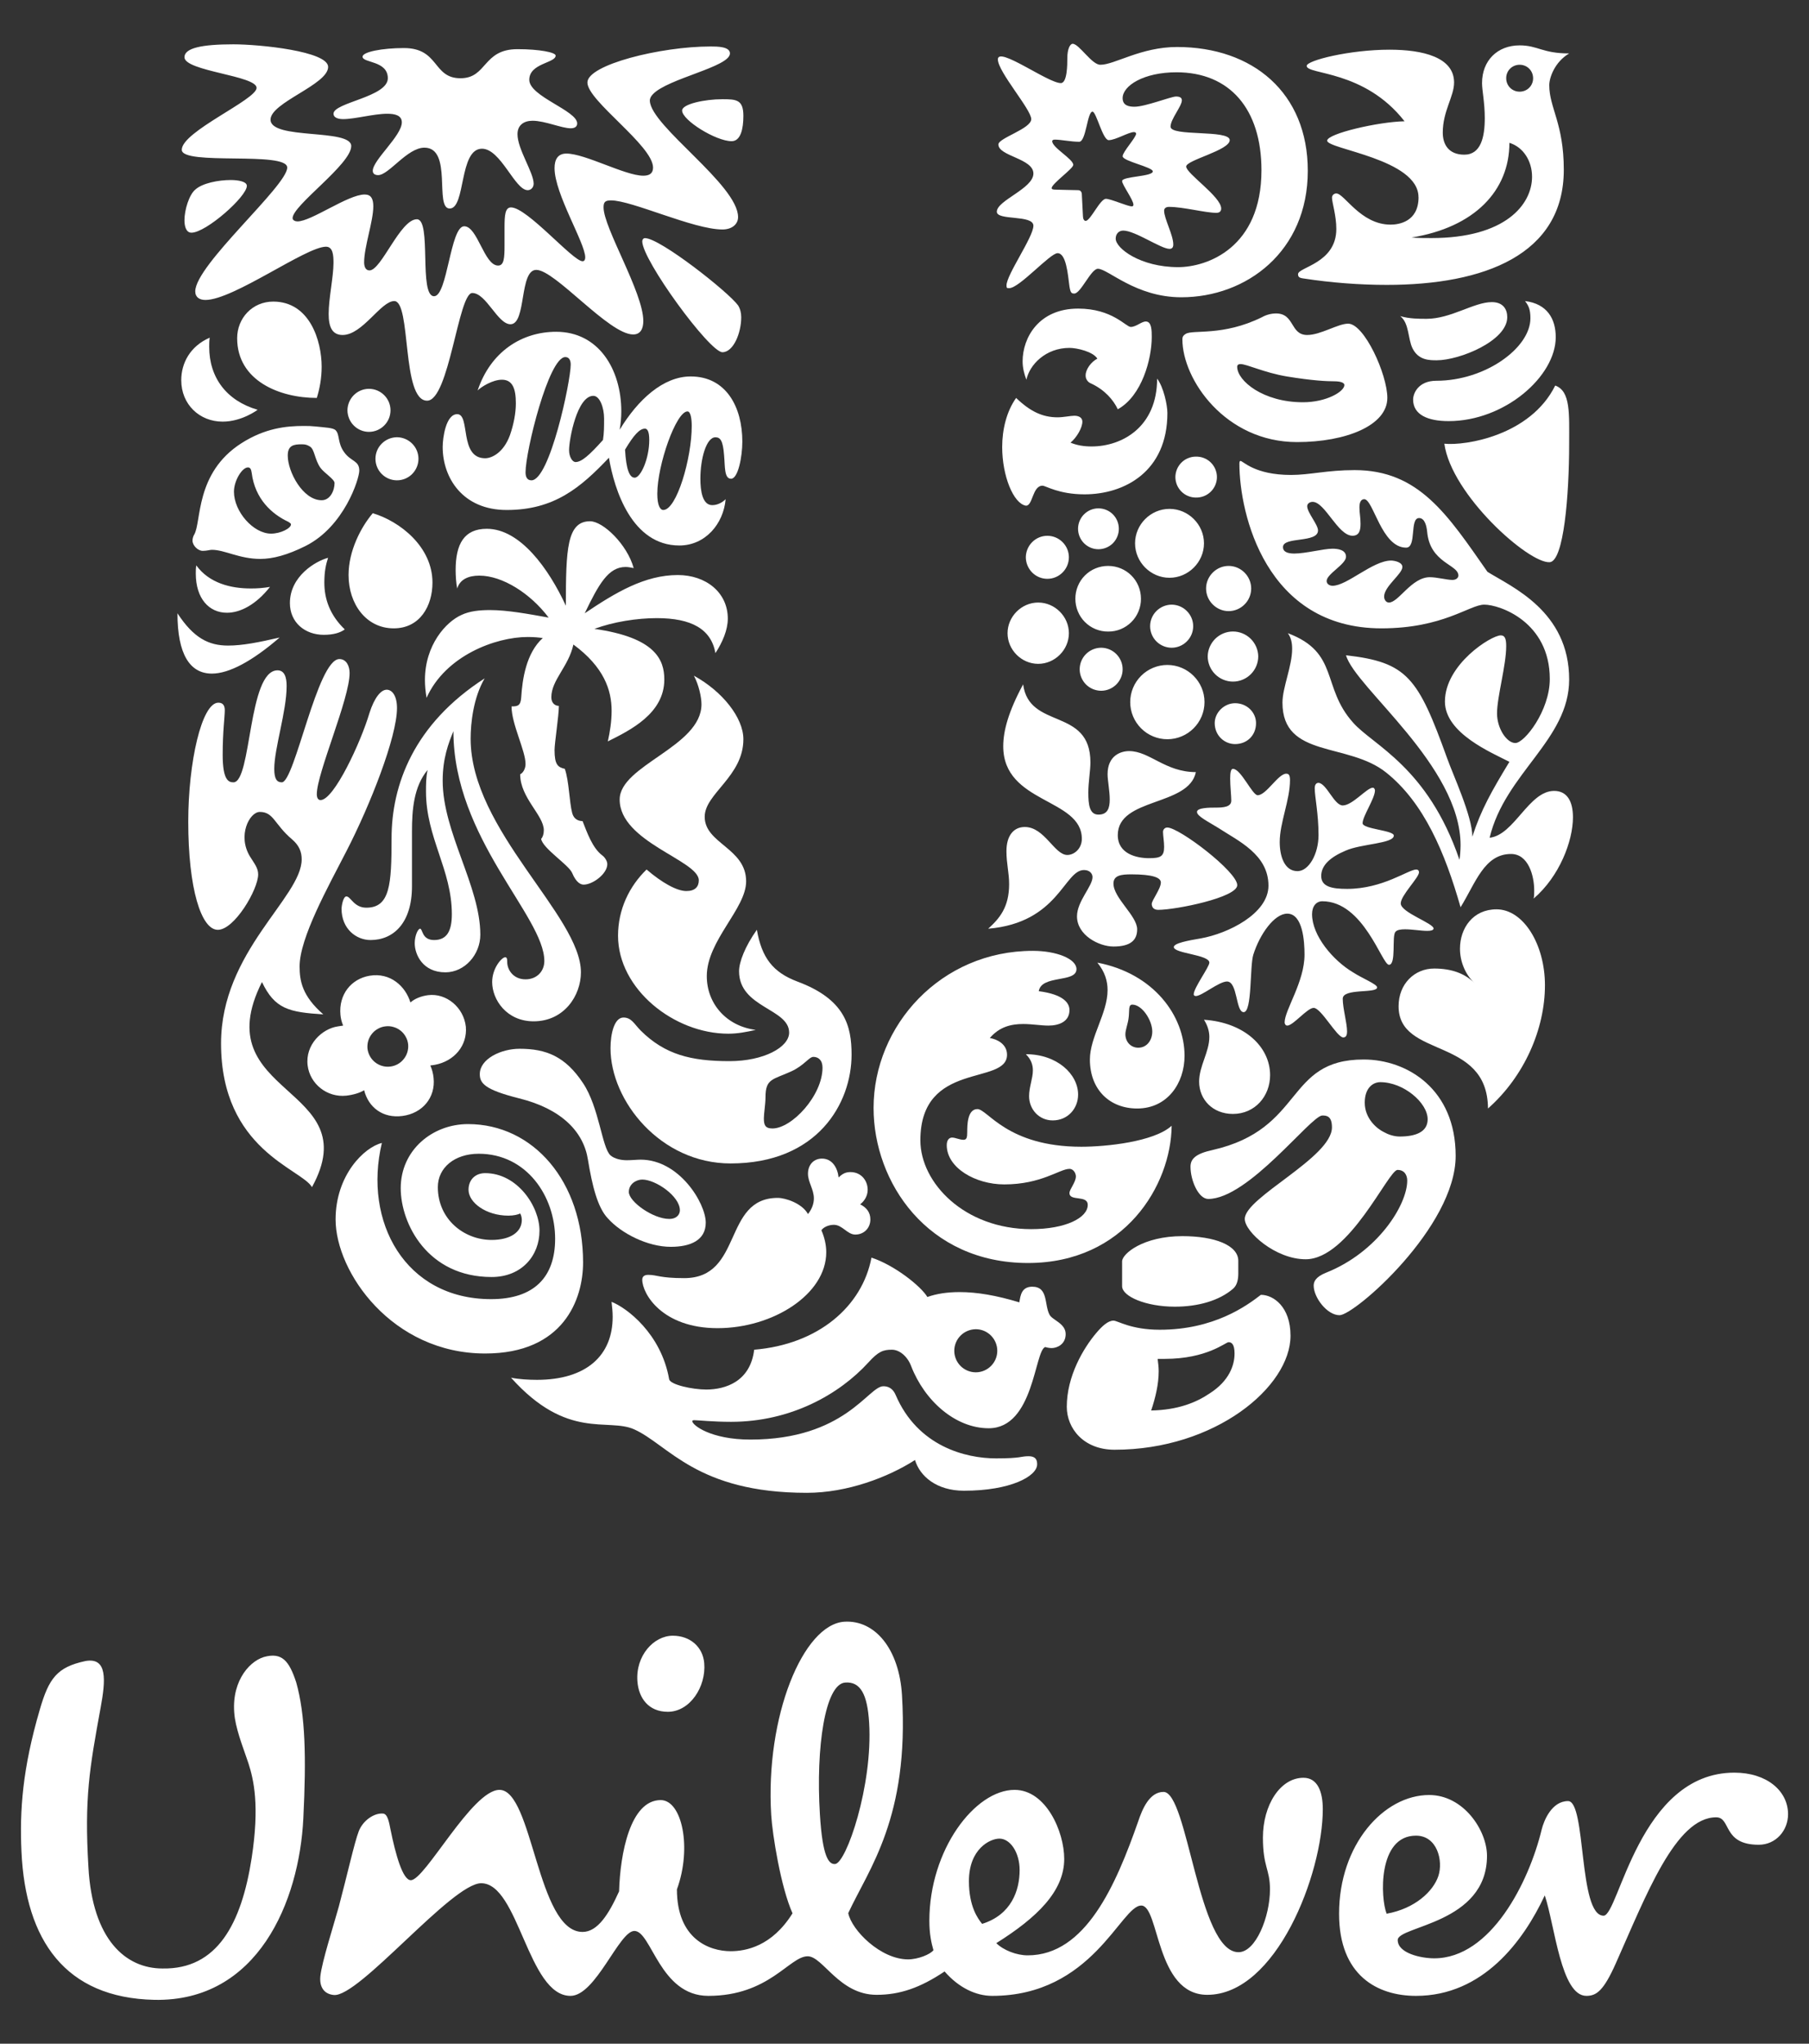 <svg width="31" height="35" viewBox="0 0 31 35" fill="none" xmlns="http://www.w3.org/2000/svg">
<rect x="0" y="0" width="31" height="35" fill="#333333" stroke="none"/>
<path d="M12.521 33.416C12.781 33.416 13.229 33.332 13.581 32.767C13.38 32.32 13.236 31.415 13.216 31.086C13.112 29.401 13.761 27.817 14.471 27.773C14.992 27.742 15.409 28.235 15.457 29.033C15.584 31.132 14.886 32.008 14.536 32.764C14.595 33.057 15.091 33.556 15.561 33.556C15.734 33.556 15.944 33.469 15.996 33.399C15.961 33.278 15.926 33.121 15.926 32.895C15.926 31.678 16.708 30.653 17.386 30.653C17.924 30.653 18.237 31.366 18.237 31.836C18.237 32.391 17.767 32.843 17.073 33.278C17.195 33.399 17.42 33.487 17.611 33.487C18.602 33.487 19.121 32.287 19.505 31.192C19.575 30.983 19.697 30.688 19.939 30.688C20.357 30.688 20.531 33.433 21.224 33.433C21.52 33.433 21.763 32.825 21.763 32.357C21.763 32.009 21.642 31.974 21.642 31.47C21.642 30.915 21.937 30.446 22.337 30.446C22.581 30.446 22.668 30.688 22.668 30.983C22.668 32.095 21.868 34.163 20.688 34.163C19.801 34.163 19.87 32.634 19.557 32.634C19.209 32.634 18.722 34.181 17.003 34.181C16.724 34.181 16.43 34.042 16.187 33.763C15.77 34.042 15.422 34.163 15.022 34.163C14.38 34.163 14.102 33.503 13.841 33.503C13.528 33.503 13.182 34.181 12.138 34.181C11.304 34.181 11.165 33.069 10.871 33.069C10.609 33.069 10.21 34.181 9.776 34.181C9.045 34.181 8.89 32.252 8.246 32.252C7.742 32.252 6.151 34.211 5.719 34.166C5.544 34.148 5.472 34.018 5.49 33.844C5.514 33.604 5.721 32.961 5.805 32.656C5.946 32.128 6.075 31.549 6.147 31.364C6.218 31.178 6.411 31.045 6.566 31.059C6.644 31.067 6.668 31.212 6.692 31.332C6.779 31.762 6.902 32.2 7.04 32.2C7.284 32.2 8.09 30.653 8.559 30.653C9.133 30.653 9.202 33.086 9.983 33.086C10.244 33.086 10.436 32.774 10.609 32.391C10.627 31.747 10.8 30.828 11.322 30.828C11.687 30.828 11.861 31.644 11.6 32.357C11.6 33.208 12.155 33.416 12.521 33.416M26.419 31.332C26.204 32.225 25.551 33.538 24.577 33.538C24.352 33.538 23.952 33.451 23.952 33.225C23.952 32.981 25.482 32.948 25.482 31.783C25.482 31.349 25.082 30.741 24.491 30.741C23.71 30.741 22.947 31.593 22.947 32.774C22.947 33.833 23.605 34.181 24.265 34.181C25.413 34.181 26.107 33.242 26.472 32.46C26.646 32.981 26.749 34.181 27.185 34.181C27.358 34.181 27.48 34.094 27.689 33.625C28.209 32.46 28.713 31.123 29.409 31.123C29.669 31.123 29.513 31.593 30.138 31.593C30.433 31.593 30.641 31.349 30.641 31.07C30.641 30.67 30.276 30.358 29.721 30.358C28.088 30.358 27.741 32.808 27.48 32.808C27.045 32.808 27.185 30.845 26.871 30.845C26.593 30.845 26.457 31.177 26.419 31.332ZM14.894 29.502C14.864 29.017 14.746 28.797 14.486 28.815C14.139 28.836 13.979 29.925 14.05 31.069C14.095 31.815 14.206 31.93 14.31 31.923C14.501 31.912 14.96 30.578 14.894 29.502M12.068 28.482C12.044 28.203 11.825 28.013 11.53 28.013C11.2 28.013 10.89 28.359 10.923 28.794C10.944 29.08 11.113 29.316 11.444 29.316C11.826 29.316 12.103 28.882 12.068 28.482ZM17.473 32.026C17.473 31.731 17.316 31.488 17.126 31.488C16.968 31.488 16.604 31.661 16.604 32.217C16.604 32.653 16.759 32.86 16.83 32.948C17.333 32.791 17.473 32.373 17.473 32.026ZM24.265 31.437C24.63 31.437 24.735 31.869 24.648 32.13C24.56 32.391 24.248 32.687 23.762 32.774C23.657 32.513 23.605 31.437 24.265 31.437ZM4.259 30.203C4.209 30.045 4.065 29.69 4.025 29.428C3.939 28.848 4.242 28.465 4.521 28.378C4.834 28.29 4.956 28.447 5.076 28.812C5.233 29.368 5.25 30.097 5.198 31.14C5.129 32.565 4.417 34.285 2.645 34.249C1.115 34.216 0.438 33.225 0.368 31.714C0.335 31.001 0.386 30.29 0.681 29.282C0.837 28.742 0.977 28.551 1.463 28.447C1.845 28.378 1.811 28.776 1.724 29.247C1.533 30.29 1.445 30.793 1.515 31.974C1.584 33.225 2.158 33.712 2.784 33.712C3.722 33.73 4.138 32.948 4.313 31.818C4.451 30.915 4.347 30.48 4.259 30.203ZM24.751 7.599C24.872 8.475 26.198 9.655 26.558 9.628C26.798 9.607 26.89 8.484 26.89 7.599C26.89 7.093 26.918 6.696 26.651 6.603C26.226 7.461 25.112 7.636 24.751 7.599ZM24.825 7.212C25.783 7.212 26.66 6.447 26.66 5.774C26.66 5.46 26.512 5.202 26.134 5.156C26.198 5.239 26.226 5.304 26.226 5.451C26.226 5.958 25.453 6.521 24.613 6.521C24.309 6.521 24.216 6.733 24.216 6.843C24.216 7.102 24.466 7.212 24.825 7.212ZM24.622 6.17C24.494 6.17 24.309 6.17 24.207 5.968C24.124 5.802 24.151 5.534 23.995 5.414C24.151 5.46 24.318 5.46 24.447 5.46C24.863 5.46 25.259 5.174 25.564 5.174C25.765 5.174 25.829 5.304 25.829 5.432C25.829 5.839 25.01 6.17 24.622 6.17ZM4 13.398C4.313 13.398 4.248 11.48 4.756 11.48C4.876 11.48 4.912 11.6 4.912 11.748C4.912 12.181 4.7 12.817 4.7 13.167C4.7 13.343 4.746 13.398 4.829 13.398C5.051 13.398 5.438 11.287 5.816 11.287C5.936 11.287 5.991 11.406 5.991 11.527C5.991 11.969 5.429 13.241 5.429 13.601C5.429 13.656 5.447 13.702 5.493 13.702C5.724 13.702 6.185 12.707 6.332 12.209C6.415 11.95 6.526 11.812 6.627 11.812C6.719 11.812 6.803 11.914 6.803 12.126C6.803 12.623 6.341 13.794 5.936 14.578C5.623 15.187 5.134 16.062 5.134 16.551C5.134 16.8 5.179 17.058 5.54 17.372C4.949 17.335 4.709 17.279 4.489 16.818C3.502 18.782 6.305 18.588 5.346 20.331C5.17 20.017 3.788 19.695 3.788 17.869C3.788 16.293 5.17 15.371 5.17 14.716C5.17 14.588 5.125 14.477 5.005 14.375C4.7 14.117 4.691 13.905 4.452 13.905C4.276 13.905 4.064 14.311 4.285 14.67C4.359 14.79 4.424 14.864 4.424 14.975C4.424 15.232 4.018 15.924 3.733 15.924C3.447 15.924 3.226 15.215 3.226 14.071C3.226 13.057 3.456 12.034 3.742 12.034C3.825 12.034 3.852 12.089 3.852 12.163C3.852 12.283 3.816 12.522 3.816 12.927C3.816 13.361 3.917 13.398 4 13.398Z" fill="white"/>
<path d="M6.35 16.099C6.738 16.099 7.06 15.813 7.06 15.177V14.236C7.06 13.877 7.088 13.472 7.328 13.186C7.3 13.306 7.3 13.435 7.3 13.554C7.3 14.347 7.743 14.892 7.743 15.656C7.743 15.942 7.66 16.099 7.439 16.099C7.226 16.099 7.245 15.905 7.199 15.905C7.162 15.905 7.107 16.025 7.107 16.154C7.107 16.348 7.245 16.652 7.632 16.652C7.964 16.652 8.231 16.348 8.231 16.007C8.231 15.178 7.586 14.255 7.586 13.37C7.586 12.983 7.687 12.725 7.77 12.522C7.77 14.357 9.328 15.693 9.328 16.458C9.328 16.634 9.2 16.772 9.006 16.772C8.794 16.772 8.692 16.606 8.692 16.476C8.692 16.412 8.683 16.394 8.656 16.394C8.601 16.394 8.434 16.578 8.434 16.818C8.434 17.122 8.683 17.491 9.144 17.491C9.669 17.491 9.955 17.048 9.955 16.652C9.955 15.684 8.065 14.218 8.065 12.651C8.065 12.384 8.111 11.95 8.305 11.618C7.088 12.402 6.71 13.444 6.71 14.357C6.71 15.15 6.683 15.545 6.277 15.545C6.065 15.545 6.01 15.352 5.936 15.352C5.88 15.352 5.853 15.518 5.853 15.564C5.853 15.905 6.102 16.099 6.35 16.099ZM22.328 6.889C22.733 6.889 23.038 6.705 23.038 6.594C23.038 6.558 22.983 6.53 22.863 6.53C22.742 6.53 22.503 6.521 22.051 6.447C21.663 6.382 21.367 6.235 21.257 6.235C21.22 6.235 21.201 6.253 21.201 6.281C21.201 6.521 21.645 6.889 22.328 6.889ZM20.318 5.719C20.435 5.64 20.954 5.764 21.626 5.432C21.699 5.391 21.782 5.369 21.866 5.368C22.189 5.368 22.106 5.737 22.401 5.737C22.632 5.737 22.927 5.543 23.103 5.543C23.378 5.543 23.774 6.41 23.774 6.815C23.774 7.286 23.066 7.571 22.226 7.571C21.001 7.571 20.262 6.502 20.262 5.811C20.262 5.755 20.29 5.737 20.318 5.719ZM6.544 19.574C6.24 19.648 5.751 20.127 5.751 20.884C5.751 21.787 6.72 23.18 8.314 23.18C9.66 23.18 9.992 22.249 9.992 21.621C9.992 20.229 9.135 19.251 8.02 19.251C7.411 19.251 6.867 19.695 6.867 20.349C6.867 20.958 7.328 21.87 8.425 21.87C8.942 21.87 9.245 21.501 9.245 21.077C9.245 20.662 8.867 20.091 8.314 20.091C8.148 20.091 8.029 20.201 8.029 20.376C8.029 20.597 8.333 20.819 8.711 20.819C8.803 20.819 8.877 20.801 8.914 20.782C8.932 20.81 8.942 20.856 8.942 20.893C8.942 21.105 8.738 21.235 8.425 21.235C7.955 21.235 7.503 20.884 7.503 20.33C7.503 19.999 7.789 19.759 8.204 19.759C9.024 19.759 9.513 20.487 9.513 21.216C9.513 21.87 9.154 22.249 8.416 22.249C6.941 22.249 6.222 20.921 6.544 19.574ZM16.353 23.133C16.353 23.231 16.392 23.325 16.461 23.394C16.53 23.463 16.624 23.502 16.722 23.502C16.925 23.502 17.09 23.336 17.09 23.134C17.09 22.931 16.925 22.764 16.722 22.764C16.624 22.765 16.53 22.804 16.461 22.873C16.392 22.942 16.353 23.036 16.353 23.134M17.068 24.976C17.51 24.976 17.487 24.939 17.625 24.939C17.764 24.939 17.773 25.022 17.773 25.078C17.773 25.281 17.321 25.53 16.519 25.53C16.049 25.53 15.763 25.281 15.68 25.004C15.22 25.299 14.519 25.566 13.827 25.566C11.938 25.566 11.458 24.745 10.868 24.479C10.416 24.276 9.725 24.673 8.757 23.594C8.886 23.621 9.061 23.631 9.2 23.631C10.047 23.631 10.499 23.216 10.499 22.552C10.499 22.469 10.49 22.378 10.48 22.295C10.739 22.396 11.329 22.838 11.467 23.621C11.486 23.714 11.864 23.797 12.103 23.797C12.435 23.797 12.859 23.658 12.924 23.115C14.03 23.023 14.777 22.368 14.934 21.538C15.33 21.667 15.781 22.027 15.892 22.212C16.049 22.156 16.233 22.128 16.445 22.128C16.74 22.128 17.072 22.184 17.468 22.304C17.487 22.184 17.506 22.036 17.69 22.036C17.966 22.036 17.893 22.341 17.985 22.515C18.031 22.607 18.262 22.663 18.262 22.847C18.262 23.023 18.114 23.087 18.022 23.087C17.985 23.087 17.939 23.078 17.911 23.069C17.727 23.133 17.718 24.46 16.943 24.46C16.372 24.46 15.846 23.991 15.616 23.401C15.551 23.226 15.413 23.115 15.284 23.115C15.136 23.115 15.053 23.143 14.879 23.336C14.381 23.88 13.551 24.35 12.528 24.35C12.214 24.35 11.965 24.322 11.9 24.322C11.864 24.322 11.864 24.331 11.864 24.34C11.864 24.405 12.177 24.654 12.859 24.654C14.482 24.654 14.879 23.741 15.136 23.741C15.173 23.741 15.284 23.741 15.348 23.889C15.726 24.773 16.552 24.976 17.068 24.976ZM22.66 19.104C22.466 19.104 21.395 20.533 20.705 20.533C20.539 20.533 20.401 20.219 20.401 19.981C20.401 19.851 20.483 19.759 20.779 19.695C22.364 19.334 22.014 18.145 23.368 18.145C24.115 18.145 24.945 18.652 24.945 19.796C24.945 21.013 23.213 22.524 22.955 22.524C22.742 22.524 22.512 22.221 22.512 22.018C22.512 21.953 22.54 21.87 22.724 21.796C23.608 21.445 24.115 20.635 24.115 20.219C24.115 20.127 24.069 20.036 23.949 20.036C23.792 20.036 23.121 21.566 22.374 21.566C21.857 21.566 21.331 21.096 21.331 20.875C21.331 20.506 22.825 19.824 22.825 19.307C22.825 19.113 22.734 19.104 22.66 19.104M23.654 18.533C23.525 18.533 23.387 18.634 23.387 18.884C23.387 19.159 23.599 19.334 23.719 19.39C23.783 19.427 23.885 19.464 23.985 19.464C24.253 19.464 24.465 19.39 24.465 19.169C24.465 18.884 24.05 18.533 23.654 18.533ZM6.434 7.857C6.434 7.955 6.473 8.049 6.542 8.118C6.611 8.187 6.705 8.226 6.803 8.226C6.9 8.226 6.994 8.187 7.063 8.118C7.132 8.048 7.171 7.955 7.171 7.857C7.171 7.759 7.132 7.666 7.063 7.597C6.994 7.528 6.9 7.489 6.803 7.488C6.705 7.489 6.611 7.528 6.542 7.597C6.473 7.666 6.434 7.759 6.434 7.857ZM5.954 7.027C5.955 7.125 5.994 7.219 6.063 7.288C6.132 7.357 6.225 7.396 6.323 7.396C6.526 7.396 6.692 7.23 6.692 7.027C6.692 6.825 6.526 6.659 6.323 6.659C6.225 6.659 6.132 6.698 6.063 6.767C5.994 6.836 5.955 6.93 5.954 7.027ZM5.622 9.553C5.41 9.609 4.968 9.867 4.968 10.328C4.968 10.66 5.225 10.872 5.549 10.872C5.715 10.872 5.834 10.835 5.908 10.779C5.65 10.531 5.558 10.254 5.558 9.978C5.558 9.784 5.586 9.664 5.622 9.553ZM3.364 9.683C3.355 9.729 3.355 9.775 3.355 9.821C3.355 10.254 3.585 10.494 3.889 10.494C4.119 10.494 4.387 10.355 4.627 10.051C4.517 10.07 4.406 10.079 4.295 10.078C3.954 10.078 3.585 9.987 3.364 9.683ZM3.041 10.503C3.041 11.204 3.253 11.536 3.631 11.536C3.926 11.536 4.323 11.323 4.792 10.918C4.433 11.001 4.157 11.056 3.908 11.056C3.576 11.056 3.318 10.927 3.041 10.503ZM5.429 6.815C5.475 6.668 5.512 6.484 5.512 6.281C5.512 5.838 5.309 5.165 4.682 5.165C4.323 5.165 4.064 5.451 4.064 5.792C4.064 6.521 4.792 6.815 5.429 6.815ZM4.645 9.139C4.341 9.139 4.009 8.761 4.009 8.42C4.009 8.235 4.147 8.005 4.249 8.005C4.286 8.005 4.304 8.032 4.313 8.097C4.369 8.549 4.663 8.807 4.94 8.936C4.968 8.954 4.986 8.963 4.986 8.982C4.986 9.046 4.811 9.139 4.645 9.139M5.493 8.014C5.557 8.101 5.733 8.208 5.733 8.272C5.733 8.401 5.659 8.567 5.512 8.567C5.189 8.567 4.931 8.079 4.931 7.802C4.931 7.627 5.033 7.609 5.17 7.609C5.235 7.609 5.262 7.618 5.309 7.646C5.392 7.691 5.392 7.876 5.493 8.014ZM3.327 9.157C3.31 9.186 3.299 9.222 3.299 9.259C3.299 9.342 3.392 9.434 3.474 9.434C3.548 9.434 3.594 9.416 3.631 9.416C3.852 9.416 4.101 9.572 4.461 9.572C4.673 9.572 4.922 9.507 5.235 9.351C5.899 9.019 6.157 8.199 6.157 8.06C6.157 7.885 6.016 7.908 5.899 7.746C5.781 7.586 5.826 7.443 5.751 7.368C5.708 7.325 5.577 7.322 5.41 7.304C5.343 7.297 5.275 7.294 5.207 7.295C4.903 7.295 4.543 7.332 4.138 7.59C3.338 8.1 3.456 8.945 3.327 9.157ZM6.388 8.789C6.185 9.028 5.973 9.434 5.973 9.848C5.973 10.346 6.277 10.761 6.747 10.761C7.199 10.761 7.411 10.374 7.411 9.978C7.411 9.36 6.849 8.927 6.388 8.789ZM4.415 7.018C4.415 7.018 4.147 7.221 3.815 7.221C3.419 7.221 3.106 6.926 3.106 6.511C3.106 6.225 3.253 5.931 3.594 5.783C3.585 5.839 3.585 5.884 3.585 5.94C3.585 6.465 3.88 6.862 4.415 7.018ZM20.668 10.079C20.668 10.291 20.844 10.466 21.054 10.466C21.156 10.466 21.255 10.425 21.327 10.352C21.4 10.28 21.441 10.181 21.441 10.079C21.441 9.867 21.266 9.692 21.054 9.692C20.844 9.692 20.668 9.867 20.668 10.079ZM20.696 11.24C20.696 11.355 20.742 11.465 20.823 11.546C20.904 11.627 21.014 11.673 21.129 11.673C21.244 11.673 21.354 11.627 21.435 11.546C21.516 11.465 21.562 11.355 21.562 11.24C21.56 11.127 21.513 11.019 21.432 10.939C21.351 10.86 21.242 10.815 21.129 10.815C21.015 10.815 20.907 10.86 20.826 10.939C20.745 11.019 20.698 11.127 20.696 11.24ZM19.368 12.024C19.368 12.193 19.435 12.354 19.555 12.474C19.674 12.593 19.836 12.66 20.004 12.66C20.355 12.66 20.641 12.374 20.641 12.024C20.641 11.674 20.355 11.388 20.004 11.388C19.836 11.388 19.674 11.455 19.555 11.574C19.435 11.694 19.368 11.855 19.368 12.024ZM19.709 10.724C19.709 10.822 19.748 10.916 19.817 10.985C19.887 11.054 19.98 11.093 20.078 11.093C20.176 11.093 20.269 11.054 20.338 10.985C20.408 10.916 20.447 10.822 20.447 10.724C20.447 10.627 20.408 10.533 20.338 10.464C20.27 10.395 20.176 10.356 20.078 10.355C19.98 10.356 19.887 10.395 19.817 10.464C19.748 10.533 19.709 10.627 19.709 10.724ZM18.502 11.462C18.502 11.559 18.541 11.652 18.61 11.722C18.678 11.79 18.771 11.829 18.869 11.83C19.072 11.83 19.238 11.665 19.238 11.462C19.238 11.259 19.072 11.093 18.869 11.093C18.771 11.094 18.678 11.133 18.609 11.202C18.541 11.271 18.502 11.364 18.502 11.462ZM19.451 9.305C19.451 9.627 19.718 9.895 20.041 9.895C20.364 9.895 20.632 9.627 20.632 9.305C20.632 8.982 20.364 8.715 20.041 8.715C19.718 8.715 19.451 8.982 19.451 9.305ZM20.142 8.171C20.142 8.217 20.152 8.262 20.169 8.305C20.187 8.347 20.213 8.386 20.245 8.418C20.278 8.451 20.316 8.477 20.359 8.494C20.401 8.512 20.447 8.521 20.493 8.521C20.54 8.522 20.587 8.514 20.63 8.497C20.674 8.48 20.714 8.454 20.747 8.422C20.781 8.389 20.808 8.35 20.826 8.307C20.844 8.264 20.854 8.217 20.854 8.17C20.854 8.124 20.844 8.077 20.826 8.034C20.808 7.991 20.781 7.952 20.747 7.919C20.714 7.886 20.674 7.861 20.63 7.844C20.587 7.827 20.54 7.819 20.493 7.82C20.447 7.82 20.401 7.829 20.359 7.847C20.316 7.864 20.278 7.89 20.245 7.923C20.213 7.955 20.187 7.994 20.169 8.037C20.152 8.079 20.142 8.125 20.142 8.171ZM18.474 9.056C18.474 9.148 18.511 9.237 18.576 9.303C18.642 9.369 18.73 9.406 18.823 9.406C18.916 9.406 19.005 9.369 19.071 9.304C19.136 9.238 19.173 9.149 19.173 9.056C19.173 8.963 19.136 8.874 19.071 8.808C19.005 8.743 18.916 8.706 18.823 8.706C18.73 8.706 18.642 8.743 18.576 8.809C18.511 8.874 18.474 8.963 18.474 9.056ZM18.428 10.254C18.428 10.328 18.442 10.401 18.47 10.469C18.498 10.538 18.539 10.6 18.591 10.652C18.643 10.704 18.705 10.746 18.773 10.774C18.842 10.802 18.915 10.817 18.989 10.816C19.063 10.817 19.136 10.803 19.205 10.775C19.273 10.747 19.336 10.705 19.388 10.653C19.441 10.601 19.482 10.538 19.51 10.47C19.538 10.401 19.553 10.328 19.552 10.254C19.552 9.941 19.302 9.692 18.989 9.692C18.915 9.692 18.842 9.706 18.774 9.734C18.705 9.762 18.643 9.804 18.591 9.856C18.539 9.908 18.498 9.97 18.47 10.039C18.442 10.107 18.428 10.18 18.428 10.254ZM17.266 10.844C17.266 11.13 17.506 11.369 17.791 11.369C18.077 11.369 18.317 11.13 18.317 10.844C18.317 10.558 18.077 10.319 17.791 10.319C17.506 10.319 17.266 10.559 17.266 10.844ZM17.579 9.544C17.58 9.642 17.619 9.735 17.688 9.805C17.757 9.874 17.85 9.913 17.948 9.913C18.151 9.913 18.317 9.747 18.317 9.544C18.317 9.342 18.151 9.176 17.948 9.176C17.85 9.176 17.757 9.215 17.688 9.284C17.619 9.353 17.58 9.447 17.579 9.544ZM20.816 12.384C20.816 12.199 20.982 12.043 21.165 12.043C21.368 12.043 21.524 12.199 21.524 12.384C21.524 12.596 21.368 12.743 21.165 12.743C20.982 12.743 20.816 12.596 20.816 12.384ZM21.054 22.986C21.1 22.986 21.156 23.013 21.156 23.18C21.156 23.382 21.063 23.649 20.733 23.861C20.502 24.018 20.189 24.147 19.727 24.156C19.801 23.935 19.856 23.704 19.856 23.484C19.856 23.41 19.848 23.355 19.838 23.272H19.958C20.687 23.272 21.001 22.986 21.054 22.986ZM21.128 22.073C21.203 22.01 21.22 21.907 21.22 21.805V21.593C21.22 21.326 20.816 21.17 20.262 21.17C19.589 21.17 19.229 21.473 19.229 21.602V22.027C19.229 22.202 19.635 22.378 20.133 22.378C20.53 22.378 20.89 22.276 21.128 22.073M21.607 22.175C21.367 22.36 20.807 22.773 19.875 22.773C19.377 22.773 19.155 22.617 19.081 22.617C18.989 22.617 18.887 22.709 18.786 22.829C18.567 23.087 18.281 23.567 18.281 24.092C18.281 24.461 18.567 24.828 19.1 24.828C20.825 24.828 22.115 23.75 22.115 22.875C22.115 22.378 21.82 22.175 21.608 22.175M21.93 14.421C21.93 14.652 22.005 14.919 22.235 14.919C22.429 14.919 22.595 14.624 22.595 14.302C22.595 13.933 22.53 13.646 22.53 13.499C22.53 13.435 22.558 13.407 22.595 13.407C22.733 13.416 22.863 13.794 23.01 13.794C23.177 13.794 23.424 13.49 23.525 13.49C23.553 13.49 23.562 13.527 23.562 13.536C23.562 13.674 23.35 13.979 23.35 14.098C23.35 14.2 23.885 14.218 23.885 14.31C23.885 14.449 23.324 14.449 23.057 14.569C22.798 14.679 22.641 14.818 22.641 15.002C22.641 15.186 22.825 15.223 23.084 15.223C23.7 15.223 24.134 14.891 24.271 14.891C24.299 14.891 24.317 14.91 24.317 14.938C24.317 15.03 24.004 15.334 24.004 15.472C24.004 15.629 24.576 15.813 24.567 15.905C24.558 15.933 24.521 15.942 24.456 15.942C24.355 15.942 24.198 15.915 24.078 15.915C24.004 15.915 23.94 15.924 23.912 15.96C23.848 16.034 23.93 16.523 23.802 16.523C23.682 16.523 23.368 15.435 22.66 15.435C22.558 15.435 22.484 15.518 22.484 15.656C22.484 16.025 22.844 16.449 23.186 16.652C23.34 16.753 23.599 16.855 23.599 16.91C23.599 17.02 23.01 16.919 23.01 17.104C23.01 17.27 23.084 17.519 23.084 17.666C23.084 17.712 23.075 17.767 23.019 17.767C22.909 17.767 22.641 17.261 22.512 17.261C22.401 17.261 22.162 17.564 22.059 17.564C22.032 17.564 22.014 17.537 22.014 17.51C22.014 17.297 22.355 16.818 22.355 16.348C22.355 16.127 22.327 15.647 22.059 15.647C21.838 15.647 21.589 15.997 21.478 16.348C21.414 16.55 21.46 17.334 21.312 17.334C21.174 17.334 21.211 16.809 21.026 16.809C20.89 16.809 20.595 17.058 20.493 17.058C20.475 17.058 20.456 17.048 20.456 17.03C20.456 16.919 20.724 16.56 20.724 16.486C20.724 16.348 20.115 16.33 20.115 16.219C20.115 16.154 20.355 16.108 20.576 16.071C21.045 15.988 21.737 15.647 21.737 15.168C21.737 14.633 21.22 14.403 20.881 14.181C20.705 14.071 20.512 13.979 20.512 13.905C20.512 13.831 20.733 13.831 20.826 13.831C20.963 13.831 21.1 13.822 21.1 13.711C21.1 13.628 21.081 13.463 21.081 13.334C21.081 13.241 21.091 13.167 21.128 13.167C21.266 13.167 21.46 13.619 21.552 13.619C21.7 13.619 21.903 13.25 22.042 13.25C22.087 13.25 22.106 13.278 22.106 13.361C22.106 13.702 21.93 14.089 21.93 14.421ZM17.533 11.72C17.635 12.504 18.686 12.107 18.686 13.057C18.686 13.195 18.65 13.398 18.65 13.572C18.65 13.776 18.668 13.951 18.823 13.951C18.98 13.951 19.017 13.841 19.017 13.693C19.017 13.545 18.98 13.361 18.98 13.26C18.98 12.937 19.21 12.863 19.349 12.863C19.7 12.863 19.967 13.223 20.493 13.223C20.373 13.813 19.155 13.656 19.155 14.302C19.155 14.624 19.478 14.697 19.69 14.697C19.884 14.697 19.949 14.67 19.949 14.504C19.949 14.412 19.93 14.311 19.93 14.246C19.93 14.236 19.932 14.227 19.936 14.217C19.939 14.208 19.945 14.2 19.952 14.193C19.959 14.186 19.967 14.181 19.976 14.177C19.985 14.174 19.995 14.172 20.004 14.172C20.207 14.172 21.202 14.928 21.202 15.159C21.202 15.37 20.152 15.582 19.847 15.582C19.755 15.582 19.737 15.518 19.737 15.481C19.737 15.417 19.893 15.223 19.893 15.113C19.893 15.03 19.755 14.974 19.386 14.974C19.21 14.974 19.081 14.992 19.081 15.132C19.081 15.38 19.487 15.684 19.487 15.915C19.487 16.099 19.377 16.21 19.081 16.21C18.832 16.21 18.456 16.016 18.456 15.693C18.456 15.435 18.722 15.178 18.722 15.021C18.722 14.974 18.686 14.9 18.576 14.9C18.234 14.9 18.142 15.804 16.934 15.905C17.128 15.73 17.293 15.537 17.293 15.141C17.293 14.947 17.247 14.79 17.247 14.578C17.247 14.302 17.377 14.163 17.561 14.163C17.902 14.163 18.068 14.642 18.29 14.642C18.41 14.642 18.539 14.532 18.539 14.366C18.539 13.665 17.192 13.767 17.192 12.78C17.192 12.513 17.284 12.181 17.533 11.72Z" fill="white"/>
<path d="M19.285 17.712C19.285 17.841 19.377 17.943 19.506 17.943C19.654 17.943 19.746 17.814 19.746 17.666C19.746 17.473 19.571 17.205 19.404 17.205C19.33 17.205 19.358 17.316 19.34 17.436C19.33 17.528 19.285 17.639 19.285 17.712M18.805 16.486C19.773 16.671 20.299 17.399 20.299 18.081C20.299 18.552 20.004 18.984 19.487 18.984C19.017 18.984 18.677 18.662 18.677 18.145C18.677 17.758 18.98 17.353 18.98 16.956C18.98 16.8 18.934 16.643 18.805 16.486ZM17.58 18.054C17.671 18.145 17.7 18.238 17.7 18.33C17.7 18.469 17.635 18.616 17.635 18.773C17.635 18.994 17.801 19.188 18.04 19.188C18.299 19.188 18.475 18.984 18.475 18.746C18.475 18.395 18.114 18.054 17.58 18.054ZM20.632 17.464C20.696 17.564 20.724 17.666 20.724 17.758C20.724 18.017 20.549 18.256 20.549 18.524C20.549 18.828 20.779 19.077 21.128 19.077C21.506 19.077 21.765 18.773 21.765 18.413C21.765 17.925 21.322 17.51 20.632 17.464ZM17.801 16.975C18.225 17.03 18.327 17.178 18.327 17.298C18.327 17.5 18.142 17.564 17.967 17.564C17.837 17.564 17.69 17.537 17.533 17.537C17.33 17.537 17.128 17.583 16.962 17.777C17.081 17.796 17.257 17.878 17.257 18.063C17.257 18.598 15.772 18.155 15.772 19.529C15.772 20.257 16.528 21.05 17.671 21.05C18.262 21.05 18.64 20.856 18.64 20.635C18.64 20.46 18.327 20.579 18.327 20.432C18.327 20.367 18.437 20.247 18.437 20.146C18.437 20.101 18.401 20.018 18.327 20.018C18.16 20.018 17.847 20.284 17.21 20.284C16.713 20.284 16.224 19.999 16.224 19.612C16.224 19.529 16.261 19.482 16.316 19.482C16.371 19.482 16.445 19.52 16.51 19.52C16.566 19.52 16.575 19.482 16.575 19.381C16.575 19.28 16.575 18.994 16.749 18.994C16.925 18.994 17.257 19.639 18.53 19.639C18.953 19.639 19.773 19.556 20.078 19.28C20.069 20.294 19.275 21.63 17.616 21.63C15.893 21.63 14.97 20.247 14.97 18.975C14.97 17.564 16.122 16.284 17.699 16.284C18.105 16.284 18.447 16.421 18.447 16.597C18.447 16.837 17.847 16.689 17.801 16.975ZM11.836 6.447C12.445 6.447 12.721 6.973 12.721 7.563C12.721 7.821 12.648 8.199 12.528 8.199C12.408 8.199 12.426 7.987 12.408 7.793C12.389 7.544 12.343 7.489 12.26 7.489C12.103 7.489 12.002 7.857 12.002 8.199C12.002 8.411 12.039 8.651 12.205 8.651C12.297 8.651 12.38 8.604 12.435 8.549C12.398 8.973 12.085 9.342 11.642 9.342C10.831 9.342 10.527 8.392 10.435 7.839C9.946 8.355 9.495 8.734 8.683 8.734C7.927 8.734 7.586 8.181 7.586 7.655C7.586 7.498 7.641 7.093 7.835 7.093C8.065 7.093 7.863 7.848 8.314 7.848C8.425 7.848 8.628 7.756 8.739 7.452C8.803 7.267 8.84 7.074 8.84 6.908C8.84 6.659 8.785 6.503 8.601 6.503C8.444 6.503 8.25 6.622 8.185 6.687C8.407 6.023 8.941 5.682 9.531 5.682C10.26 5.682 10.647 6.327 10.647 7.046C10.647 7.147 10.637 7.258 10.619 7.36C10.932 6.843 11.366 6.447 11.836 6.447ZM11.126 7.535C11.126 7.378 11.089 7.341 11.052 7.341C10.96 7.341 10.859 7.452 10.711 7.701C10.73 8.033 10.785 8.181 10.877 8.181C10.978 8.181 11.126 7.857 11.126 7.535ZM9.863 7.913C9.964 7.913 10.094 7.802 10.333 7.535C10.352 7.415 10.352 7.304 10.352 7.166C10.352 6.982 10.278 6.779 10.168 6.779C9.891 6.779 9.752 7.517 9.752 7.711C9.752 7.821 9.807 7.913 9.863 7.913ZM11.366 8.734C11.596 8.734 11.854 7.848 11.854 7.295C11.854 7.175 11.836 7.046 11.781 7.046C11.587 7.046 11.264 7.959 11.264 8.457C11.264 8.651 11.311 8.734 11.366 8.734ZM9.107 8.226C9.421 8.226 9.78 6.53 9.78 6.244C9.78 6.17 9.752 6.115 9.688 6.115C9.402 6.115 9.006 7.728 9.006 8.088C9.006 8.153 9.024 8.226 9.107 8.226Z" fill="white"/>
<path d="M10.112 8.927C9.715 8.927 9.697 9.406 9.697 10.374C9.403 9.738 8.914 9.056 8.342 9.056C7.955 9.056 7.808 9.314 7.808 9.765C7.808 9.858 7.817 9.996 7.835 10.079C7.881 9.922 8.029 9.858 8.213 9.858C8.61 9.858 9.089 10.162 9.402 10.577C9.043 10.512 8.692 10.448 8.397 10.448C8.213 10.448 8.047 10.466 7.909 10.531C7.641 10.65 7.282 11.047 7.282 11.646C7.282 11.739 7.291 11.84 7.31 11.951C7.632 11.231 8.49 10.909 9.043 10.909C9.154 10.909 9.236 10.918 9.301 10.927C9.015 11.185 8.951 11.637 8.932 11.941C8.923 12.089 8.868 12.098 8.766 12.098C8.766 12.402 9.006 12.854 9.006 13.085C9.006 13.167 8.96 13.241 8.914 13.26C8.914 13.665 9.319 13.96 9.319 14.219C9.319 14.283 9.301 14.338 9.273 14.366C9.301 14.532 9.747 14.811 9.805 14.951C9.876 15.121 9.955 15.15 10.002 15.15C10.158 15.15 10.407 14.965 10.407 14.799C10.407 14.744 10.361 14.679 10.324 14.652C10.149 14.523 10.057 14.246 9.983 14.062C9.918 14.062 9.835 14.034 9.806 13.926C9.755 13.735 9.753 13.38 9.679 13.167C9.559 13.14 9.503 13.094 9.503 12.845C9.503 12.725 9.577 12.255 9.577 12.089C9.522 12.089 9.448 12.052 9.448 11.941C9.448 11.646 9.744 11.416 9.826 11.038C10.352 11.425 10.481 11.821 10.481 12.172C10.481 12.356 10.453 12.531 10.416 12.697C10.804 12.504 11.384 12.218 11.384 11.637C11.384 11.296 11.228 10.918 10.186 10.77C10.508 10.65 10.915 10.586 11.255 10.586C11.845 10.586 12.186 10.77 12.26 11.185C12.38 11.001 12.472 10.789 12.472 10.595C12.472 10.143 12.094 9.848 11.615 9.848C11.052 9.848 10.555 10.143 10.02 10.503C10.26 10.005 10.425 9.71 10.72 9.71C10.767 9.71 10.813 9.72 10.859 9.729C10.748 9.323 10.334 8.927 10.112 8.927ZM25.645 15.573C26.106 15.573 26.475 16.173 26.475 16.873C26.475 17.619 26.125 18.431 25.499 18.984C25.49 17.74 23.967 18.136 23.967 17.233C23.967 16.846 24.244 16.587 24.576 16.587C24.872 16.587 25.102 16.67 25.268 16.837C25.102 16.68 25.019 16.458 25.019 16.247C25.019 15.896 25.241 15.573 25.645 15.573ZM18.805 6.142C18.731 6.022 18.456 5.958 18.327 5.958C17.921 5.958 17.644 6.244 17.589 6.503C17.552 6.41 17.524 6.299 17.524 6.189C17.524 5.783 17.801 5.285 18.475 5.285C19.063 5.285 19.293 5.599 19.377 5.599C19.469 5.599 19.561 5.506 19.635 5.506C19.737 5.506 19.737 5.663 19.737 5.774C19.737 6.142 19.571 6.779 19.155 7.009C19.081 6.852 18.934 6.677 18.696 6.567C18.668 6.556 18.644 6.537 18.628 6.512C18.611 6.487 18.603 6.458 18.604 6.428C18.604 6.327 18.696 6.198 18.805 6.142ZM17.413 6.815C17.653 7.046 17.865 7.147 18.123 7.147C18.225 7.147 18.345 7.12 18.41 7.12C18.493 7.12 18.548 7.156 18.548 7.221C18.548 7.323 18.456 7.488 18.345 7.581C18.456 7.627 18.576 7.646 18.705 7.646C19.229 7.646 19.829 7.313 19.829 6.484C19.94 6.631 20.005 6.936 20.005 7.074C20.005 8.079 19.266 8.466 18.585 8.466C18.142 8.466 17.921 8.318 17.865 8.318C17.69 8.318 17.7 8.669 17.579 8.66C17.367 8.623 17.174 8.152 17.174 7.655C17.174 7.359 17.248 7.046 17.413 6.815ZM9.522 0.952C9.522 0.897 9.245 0.842 8.868 0.842C8.269 0.842 8.351 1.34 7.891 1.34C7.411 1.34 7.531 0.823 6.922 0.823C6.553 0.823 6.213 0.888 6.213 0.971C6.213 1.081 6.646 1.035 6.646 1.34C6.646 1.662 5.715 1.755 5.715 1.948C5.715 2.012 5.788 2.04 5.88 2.04C6.083 2.04 6.406 1.948 6.637 1.948C6.766 1.948 6.886 1.975 6.886 2.095C6.886 2.326 6.388 2.741 6.388 2.925C6.388 2.981 6.433 2.999 6.48 2.999C6.664 2.999 6.978 2.529 7.273 2.529C7.761 2.529 7.439 3.571 7.706 3.571C7.983 3.571 7.863 2.547 8.259 2.547C8.582 2.547 8.822 3.257 9.043 3.257C9.098 3.257 9.145 3.211 9.145 3.146C9.145 2.953 8.868 2.556 8.868 2.298C8.868 2.142 8.978 2.068 9.126 2.068C9.338 2.068 9.624 2.197 9.78 2.197C9.835 2.197 9.891 2.179 9.891 2.114C9.891 1.893 9.07 1.653 9.07 1.367C9.07 1.081 9.522 1.081 9.522 0.952ZM11.689 1.893C11.689 2.059 12.269 2.418 12.537 2.418C12.693 2.418 12.739 2.206 12.739 1.985C12.739 1.708 12.62 1.699 12.38 1.699C12.076 1.699 11.689 1.782 11.689 1.893ZM12.648 3.718C12.648 3.165 11.152 2.16 11.136 1.727C11.134 1.687 11.155 1.648 11.189 1.613C11.445 1.343 12.509 1.145 12.509 0.915C12.509 0.796 12.288 0.796 12.177 0.796C11.32 0.796 10.066 1.109 10.066 1.413C10.066 1.727 11.191 2.492 11.191 2.87C11.191 2.972 11.126 3.009 11.024 3.009C10.711 3.009 10.029 2.63 9.706 2.63C9.559 2.63 9.503 2.732 9.503 2.879C9.503 3.322 10.029 4.161 10.029 4.409C10.029 4.437 10.02 4.474 9.983 4.474C9.817 4.474 9.034 3.552 8.757 3.552C8.655 3.552 8.646 3.69 8.646 3.893V4.207C8.646 4.419 8.637 4.548 8.536 4.548C8.296 4.548 8.185 3.875 7.955 3.875C7.715 3.875 7.669 5.073 7.439 5.073C7.171 5.073 7.402 3.755 7.144 3.755C6.858 3.755 6.535 4.631 6.332 4.631C6.259 4.631 6.24 4.557 6.24 4.492C6.24 4.225 6.397 3.792 6.397 3.534C6.397 3.405 6.36 3.331 6.249 3.331C5.963 3.331 5.336 3.792 5.097 3.792C5.06 3.792 5.014 3.773 5.014 3.736C5.014 3.515 6.019 2.815 6.019 2.501C6.019 2.197 4.636 2.4 4.636 2.049C4.636 1.755 5.623 1.45 5.623 1.146C5.623 0.878 4.452 0.759 4 0.759C3.456 0.759 3.161 0.823 3.161 0.98C3.161 1.22 4.397 1.294 4.397 1.505C4.397 1.708 3.115 2.252 3.115 2.565C3.115 2.842 4.922 2.584 4.922 2.87C4.922 3.183 3.346 4.538 3.346 4.99C3.346 5.092 3.42 5.137 3.521 5.137C4 5.137 5.244 4.225 5.586 4.225C5.706 4.225 5.715 4.372 5.715 4.501C5.715 4.741 5.632 5.11 5.632 5.377C5.632 5.59 5.687 5.737 5.871 5.737C6.213 5.737 6.526 5.156 6.756 5.156C7.051 5.156 6.877 6.862 7.319 6.862C7.697 6.862 7.854 5.018 8.093 5.018C8.333 5.018 8.527 5.553 8.748 5.553C9.024 5.553 8.895 4.622 9.19 4.622C9.513 4.622 10.434 5.728 10.85 5.728C10.979 5.728 11.024 5.626 11.024 5.497C11.024 5.009 10.343 3.903 10.343 3.552C10.343 3.46 10.37 3.432 10.471 3.432C10.831 3.432 11.882 3.93 12.38 3.93C12.546 3.93 12.648 3.838 12.648 3.718ZM4.23 3.183C4.23 3.368 3.53 3.985 3.281 3.985C3.189 3.985 3.161 3.875 3.161 3.773C3.161 3.589 3.244 3.331 3.346 3.248C3.465 3.137 3.742 3.083 3.954 3.083C4.083 3.083 4.23 3.109 4.23 3.183ZM11.006 4.133C11.006 4.455 12.159 6.032 12.38 6.032C12.565 6.032 12.702 5.709 12.702 5.432C12.702 5.359 12.684 5.286 12.648 5.23C12.482 5 11.311 4.078 11.053 4.078C11.024 4.078 11.006 4.105 11.006 4.133ZM25.811 1.34C25.811 1.468 25.912 1.57 26.041 1.57C26.072 1.57 26.102 1.564 26.13 1.553C26.158 1.541 26.184 1.525 26.205 1.503C26.227 1.482 26.244 1.456 26.255 1.428C26.267 1.4 26.272 1.37 26.272 1.34C26.272 1.211 26.171 1.109 26.041 1.109C26.011 1.109 25.981 1.115 25.953 1.126C25.925 1.138 25.899 1.154 25.878 1.176C25.856 1.197 25.839 1.223 25.828 1.251C25.816 1.279 25.811 1.309 25.811 1.34ZM24.308 3.377C24.308 2.722 22.743 2.556 22.743 2.409C22.743 2.289 23.617 2.086 24.069 2.077C23.378 1.192 22.392 1.284 22.392 1.128C22.392 1.035 23.13 0.851 23.811 0.851C24.383 0.851 24.918 0.98 24.918 1.413C24.918 1.653 24.724 1.902 24.724 2.271C24.724 2.474 24.825 2.649 25.093 2.649C25.379 2.649 25.444 2.344 25.444 2.022C25.444 1.755 25.397 1.552 25.397 1.423C25.397 1.035 25.663 0.777 26.041 0.777C26.355 0.777 26.429 0.915 26.89 0.915C26.641 1.063 26.549 1.331 26.549 1.459C26.549 1.847 26.798 2.114 26.798 2.907C26.798 4.363 25.434 4.879 23.765 4.879C23.306 4.879 22.817 4.843 22.337 4.769C22.263 4.76 22.244 4.741 22.244 4.695C22.244 4.575 22.9 4.511 22.9 3.921C22.9 3.69 22.826 3.469 22.826 3.386C22.826 3.34 22.863 3.313 22.9 3.313C23.038 3.313 23.315 3.847 23.83 3.847C23.967 3.847 24.309 3.801 24.309 3.377M25.866 2.446C25.866 3.266 25.269 3.893 24.188 4.068C24.309 4.077 24.419 4.077 24.53 4.077C25.792 4.077 26.254 3.506 26.254 3.027C26.254 2.759 26.106 2.52 25.866 2.446ZM25.231 14.329C25.379 13.868 25.564 13.545 25.866 13.047C25.564 12.891 24.761 12.559 24.761 12.015C24.761 11.379 25.554 10.881 25.718 10.881C25.792 10.881 25.811 10.946 25.811 11.066C25.811 11.397 25.654 11.932 25.654 12.218C25.654 12.476 25.82 12.725 25.968 12.725C26.124 12.725 26.558 12.172 26.558 11.628C26.558 10.65 25.7 10.355 25.435 10.355C25.185 10.355 24.733 10.761 23.673 10.761C21.691 10.761 21.239 8.798 21.239 7.94C21.239 7.904 21.248 7.894 21.257 7.894C21.303 7.894 21.497 8.134 22.124 8.134C22.447 8.134 22.742 8.051 23.213 8.051C24.318 8.051 24.807 8.817 25.49 9.793C25.903 10.051 26.89 10.466 26.89 11.637C26.89 12.67 25.792 13.241 25.527 14.347C25.949 14.302 26.198 13.545 26.632 13.545C26.853 13.545 26.955 13.72 26.955 13.997C26.955 14.403 26.724 15.011 26.281 15.389C26.291 15.352 26.291 15.306 26.291 15.251C26.291 14.993 26.189 14.625 25.894 14.625C25.434 14.625 25.287 15.122 25.029 15.537C24.761 14.597 24.401 13.748 23.756 13.232C23.103 12.706 21.977 12.992 21.977 12.033C21.977 11.775 22.143 11.407 22.143 11.111C22.143 11.01 22.124 10.918 22.069 10.844C22.955 11.176 22.641 11.766 23.186 12.374C23.525 12.762 24.466 13.13 25.01 14.725C25.019 14.679 25.029 14.56 25.029 14.476C25.029 13.112 23.222 11.775 23.066 11.222C24.115 11.342 24.299 11.6 24.798 12.983C24.899 13.269 25.231 13.979 25.231 14.329ZM24.992 9.858C24.992 9.664 24.502 9.646 24.456 9.102C24.447 9.019 24.42 8.872 24.318 8.872C24.152 8.872 24.281 9.379 24.096 9.379C23.673 9.379 23.535 8.549 23.378 8.549C23.34 8.549 23.296 8.577 23.296 8.687C23.296 8.789 23.315 8.854 23.315 8.973C23.315 9.093 23.287 9.175 23.177 9.175C22.927 9.175 22.706 8.595 22.494 8.595C22.447 8.595 22.401 8.623 22.401 8.669C22.401 8.779 22.586 8.982 22.586 9.084C22.586 9.305 21.986 9.185 21.986 9.369C21.986 9.453 22.069 9.48 22.18 9.48C22.374 9.48 22.678 9.397 22.835 9.397C22.927 9.397 23.066 9.416 23.066 9.535C23.066 9.664 22.734 9.83 22.734 9.95C22.734 10.005 22.789 10.032 22.835 10.032C23.084 10.032 23.525 9.6 23.839 9.6C23.894 9.6 24.032 9.627 24.032 9.71C24.032 9.83 23.719 10.042 23.719 10.217C23.719 10.263 23.747 10.319 23.802 10.319C23.967 10.319 24.189 9.885 24.502 9.885C24.623 9.885 24.798 9.932 24.89 9.932C24.964 9.932 24.992 9.885 24.992 9.858" fill="white"/>
<path d="M18.123 4.336C18.271 4.336 18.299 4.695 18.327 4.907C18.345 5.018 18.364 5.027 18.41 5.027C18.521 5.027 18.696 4.603 18.814 4.603C18.989 4.603 19.46 5.091 20.244 5.091C21.359 5.091 22.411 4.308 22.411 2.925C22.411 1.589 21.469 0.805 20.17 0.805C19.552 0.805 19.1 1.109 18.86 1.109C18.714 1.118 18.493 0.75 18.382 0.75C18.336 0.75 18.29 0.842 18.29 0.998C18.29 1.1 18.29 1.423 18.179 1.423C17.957 1.423 17.1 0.787 17.1 1.017C17.1 1.229 17.672 1.874 17.672 2.04C17.672 2.206 17.109 2.363 17.109 2.474C17.109 2.676 17.709 2.713 17.709 2.972C17.709 3.23 17.082 3.432 17.082 3.626C17.082 3.783 17.709 3.672 17.709 3.866C17.709 4.059 17.248 4.705 17.248 4.888C17.248 4.935 17.257 4.935 17.294 4.935C17.468 4.935 17.994 4.336 18.123 4.336ZM18.392 2.824C18.392 2.723 18.031 2.529 18.031 2.418C18.031 2.4 18.049 2.391 18.078 2.391C18.179 2.391 18.354 2.428 18.493 2.428C18.613 2.428 18.631 1.912 18.722 1.912C18.786 1.912 18.897 2.4 18.999 2.4C19.118 2.4 19.34 2.262 19.432 2.262C19.451 2.262 19.469 2.271 19.469 2.29C19.469 2.354 19.238 2.602 19.238 2.676C19.238 2.76 19.755 2.861 19.755 2.935C19.755 3.027 19.229 3.018 19.229 3.101C19.229 3.165 19.423 3.423 19.423 3.506C19.423 3.525 19.413 3.534 19.395 3.534C19.321 3.534 19.035 3.405 18.952 3.405C18.851 3.405 18.687 3.783 18.604 3.783C18.576 3.783 18.558 3.746 18.558 3.7L18.539 3.331C18.539 3.294 18.521 3.257 18.475 3.257C18.364 3.257 18.151 3.248 18.087 3.248C18.04 3.248 18.022 3.239 18.022 3.221C18.022 3.147 18.392 2.888 18.392 2.824ZM20.189 4.575C19.543 4.575 19.119 4.253 19.119 4.087C19.119 4.004 19.174 3.949 19.248 3.949C19.451 3.949 19.894 4.262 20.041 4.262C20.078 4.262 20.106 4.244 20.106 4.188C20.106 4.022 19.949 3.746 19.949 3.608C19.949 3.571 19.977 3.543 20.032 3.543C20.281 3.543 20.651 3.645 20.845 3.645C20.909 3.645 20.927 3.608 20.927 3.571C20.927 3.368 20.327 2.972 20.327 2.852C20.327 2.741 21.073 2.575 21.073 2.4C21.073 2.215 20.059 2.344 20.059 2.169C20.059 2.04 20.253 1.819 20.253 1.718C20.253 1.671 20.216 1.653 20.152 1.653C20.069 1.653 19.626 1.828 19.442 1.828C19.349 1.828 19.238 1.81 19.238 1.681C19.238 1.468 19.598 1.238 20.161 1.238C21.073 1.238 21.617 1.865 21.617 2.916C21.617 4.244 20.687 4.575 20.189 4.575ZM13.947 20.524C13.947 20.607 13.919 20.7 13.846 20.792C13.745 20.607 13.459 20.515 13.329 20.515C12.38 20.515 12.739 21.889 11.725 21.889C11.302 21.889 11.264 21.833 11.108 21.833C11.043 21.833 11.006 21.861 11.006 21.916C11.006 22.157 11.347 22.746 12.297 22.746C13.247 22.746 14.159 22.166 14.159 21.446C14.159 21.326 14.132 21.198 14.076 21.069C14.113 21.013 14.206 20.976 14.289 20.976C14.436 20.976 14.519 21.143 14.657 21.143C14.805 21.143 14.915 21.032 14.915 20.884C14.915 20.764 14.851 20.681 14.74 20.625C14.814 20.57 14.869 20.478 14.869 20.377C14.869 20.22 14.759 20.073 14.574 20.073C14.491 20.073 14.436 20.101 14.371 20.165C14.353 19.999 14.261 19.842 14.086 19.842C13.947 19.842 13.846 19.944 13.846 20.101C13.846 20.247 13.947 20.367 13.947 20.524Z" fill="white"/>
<path d="M11.467 20.875C11.191 20.875 10.776 20.579 10.776 20.413C10.776 20.275 10.905 20.201 11.006 20.201C11.237 20.201 11.651 20.487 11.651 20.727C11.651 20.791 11.605 20.875 11.467 20.875ZM8.895 18.81C9.633 18.993 10.002 19.39 10.075 19.86C10.149 20.311 10.241 20.681 10.416 20.865C10.647 21.124 11.098 21.353 11.495 21.353C11.827 21.353 12.094 21.244 12.094 20.939C12.094 20.607 11.642 19.86 10.978 19.86C10.914 19.86 10.831 19.87 10.739 19.87C10.656 19.87 10.536 19.851 10.462 19.787C10.315 19.657 10.269 18.966 9.992 18.551C9.688 18.09 9.356 17.961 8.905 17.961C8.582 17.961 8.222 18.136 8.222 18.395C8.222 18.551 8.305 18.662 8.895 18.81Z" fill="white"/>
<path d="M13.523 17.684C13.523 17.27 12.665 17.261 12.665 16.633C12.665 16.476 12.767 16.209 12.97 15.923C13.053 16.403 13.246 16.652 13.662 16.809C14.482 17.113 14.593 17.573 14.593 18.062C14.593 18.893 14.012 19.925 12.519 19.925C11.32 19.925 10.462 18.855 10.462 17.952C10.462 17.703 10.527 17.426 10.684 17.426C10.822 17.426 10.868 17.537 10.978 17.648C11.394 18.062 11.845 18.173 12.5 18.173C13.09 18.173 13.523 17.934 13.523 17.684ZM13.56 18.348C13.244 18.493 13.118 18.468 13.118 18.791C13.118 18.911 13.09 19.067 13.09 19.15C13.09 19.261 13.108 19.326 13.237 19.326C13.569 19.326 14.095 18.763 14.095 18.284C14.095 18.154 14.021 18.1 13.938 18.1C13.864 18.1 13.781 18.247 13.56 18.348ZM10.619 13.693C10.619 13.103 12.021 12.789 12.021 12.061C12.021 11.941 11.975 11.729 11.891 11.572C12.38 11.84 12.739 12.292 12.739 12.66C12.739 13.297 12.076 13.591 12.076 13.988C12.076 14.449 12.786 14.523 12.786 15.094C12.786 15.564 12.112 16.108 12.112 16.717C12.112 17.186 12.445 17.573 12.951 17.638C12.786 17.675 12.638 17.703 12.481 17.703C11.55 17.703 10.591 16.938 10.591 16.025C10.591 15.573 10.785 15.177 11.08 14.891C11.338 15.113 11.596 15.26 11.762 15.26C11.91 15.26 11.975 15.187 11.975 15.076C11.975 14.734 10.619 14.421 10.619 13.693ZM5.272 18.247C5.311 18.562 5.604 18.8 5.936 18.764C6.055 18.75 6.166 18.717 6.24 18.671C6.314 18.966 6.562 19.156 6.896 19.112C7.235 19.068 7.467 18.8 7.43 18.459C7.423 18.386 7.404 18.314 7.374 18.247C7.374 18.247 7.419 18.242 7.453 18.236C7.786 18.173 8.011 17.906 7.983 17.583C7.946 17.251 7.648 17.005 7.338 17.043C7.218 17.058 7.107 17.103 7.033 17.168C6.95 16.892 6.69 16.651 6.335 16.71C6.014 16.764 5.802 17.036 5.834 17.38C5.839 17.436 5.853 17.5 5.88 17.564L5.789 17.578C5.52 17.618 5.228 17.889 5.272 18.247ZM6.994 17.884C7.003 17.976 6.976 18.067 6.918 18.138C6.861 18.21 6.777 18.256 6.686 18.266C6.595 18.277 6.503 18.251 6.431 18.195C6.358 18.139 6.311 18.056 6.298 17.965C6.293 17.919 6.297 17.873 6.309 17.829C6.322 17.785 6.343 17.743 6.372 17.707C6.4 17.671 6.436 17.641 6.476 17.619C6.516 17.596 6.56 17.582 6.606 17.577C6.652 17.571 6.698 17.575 6.742 17.588C6.786 17.6 6.828 17.621 6.864 17.65C6.9 17.678 6.93 17.714 6.952 17.754C6.975 17.794 6.989 17.838 6.994 17.884Z" fill="white"/>
</svg>
